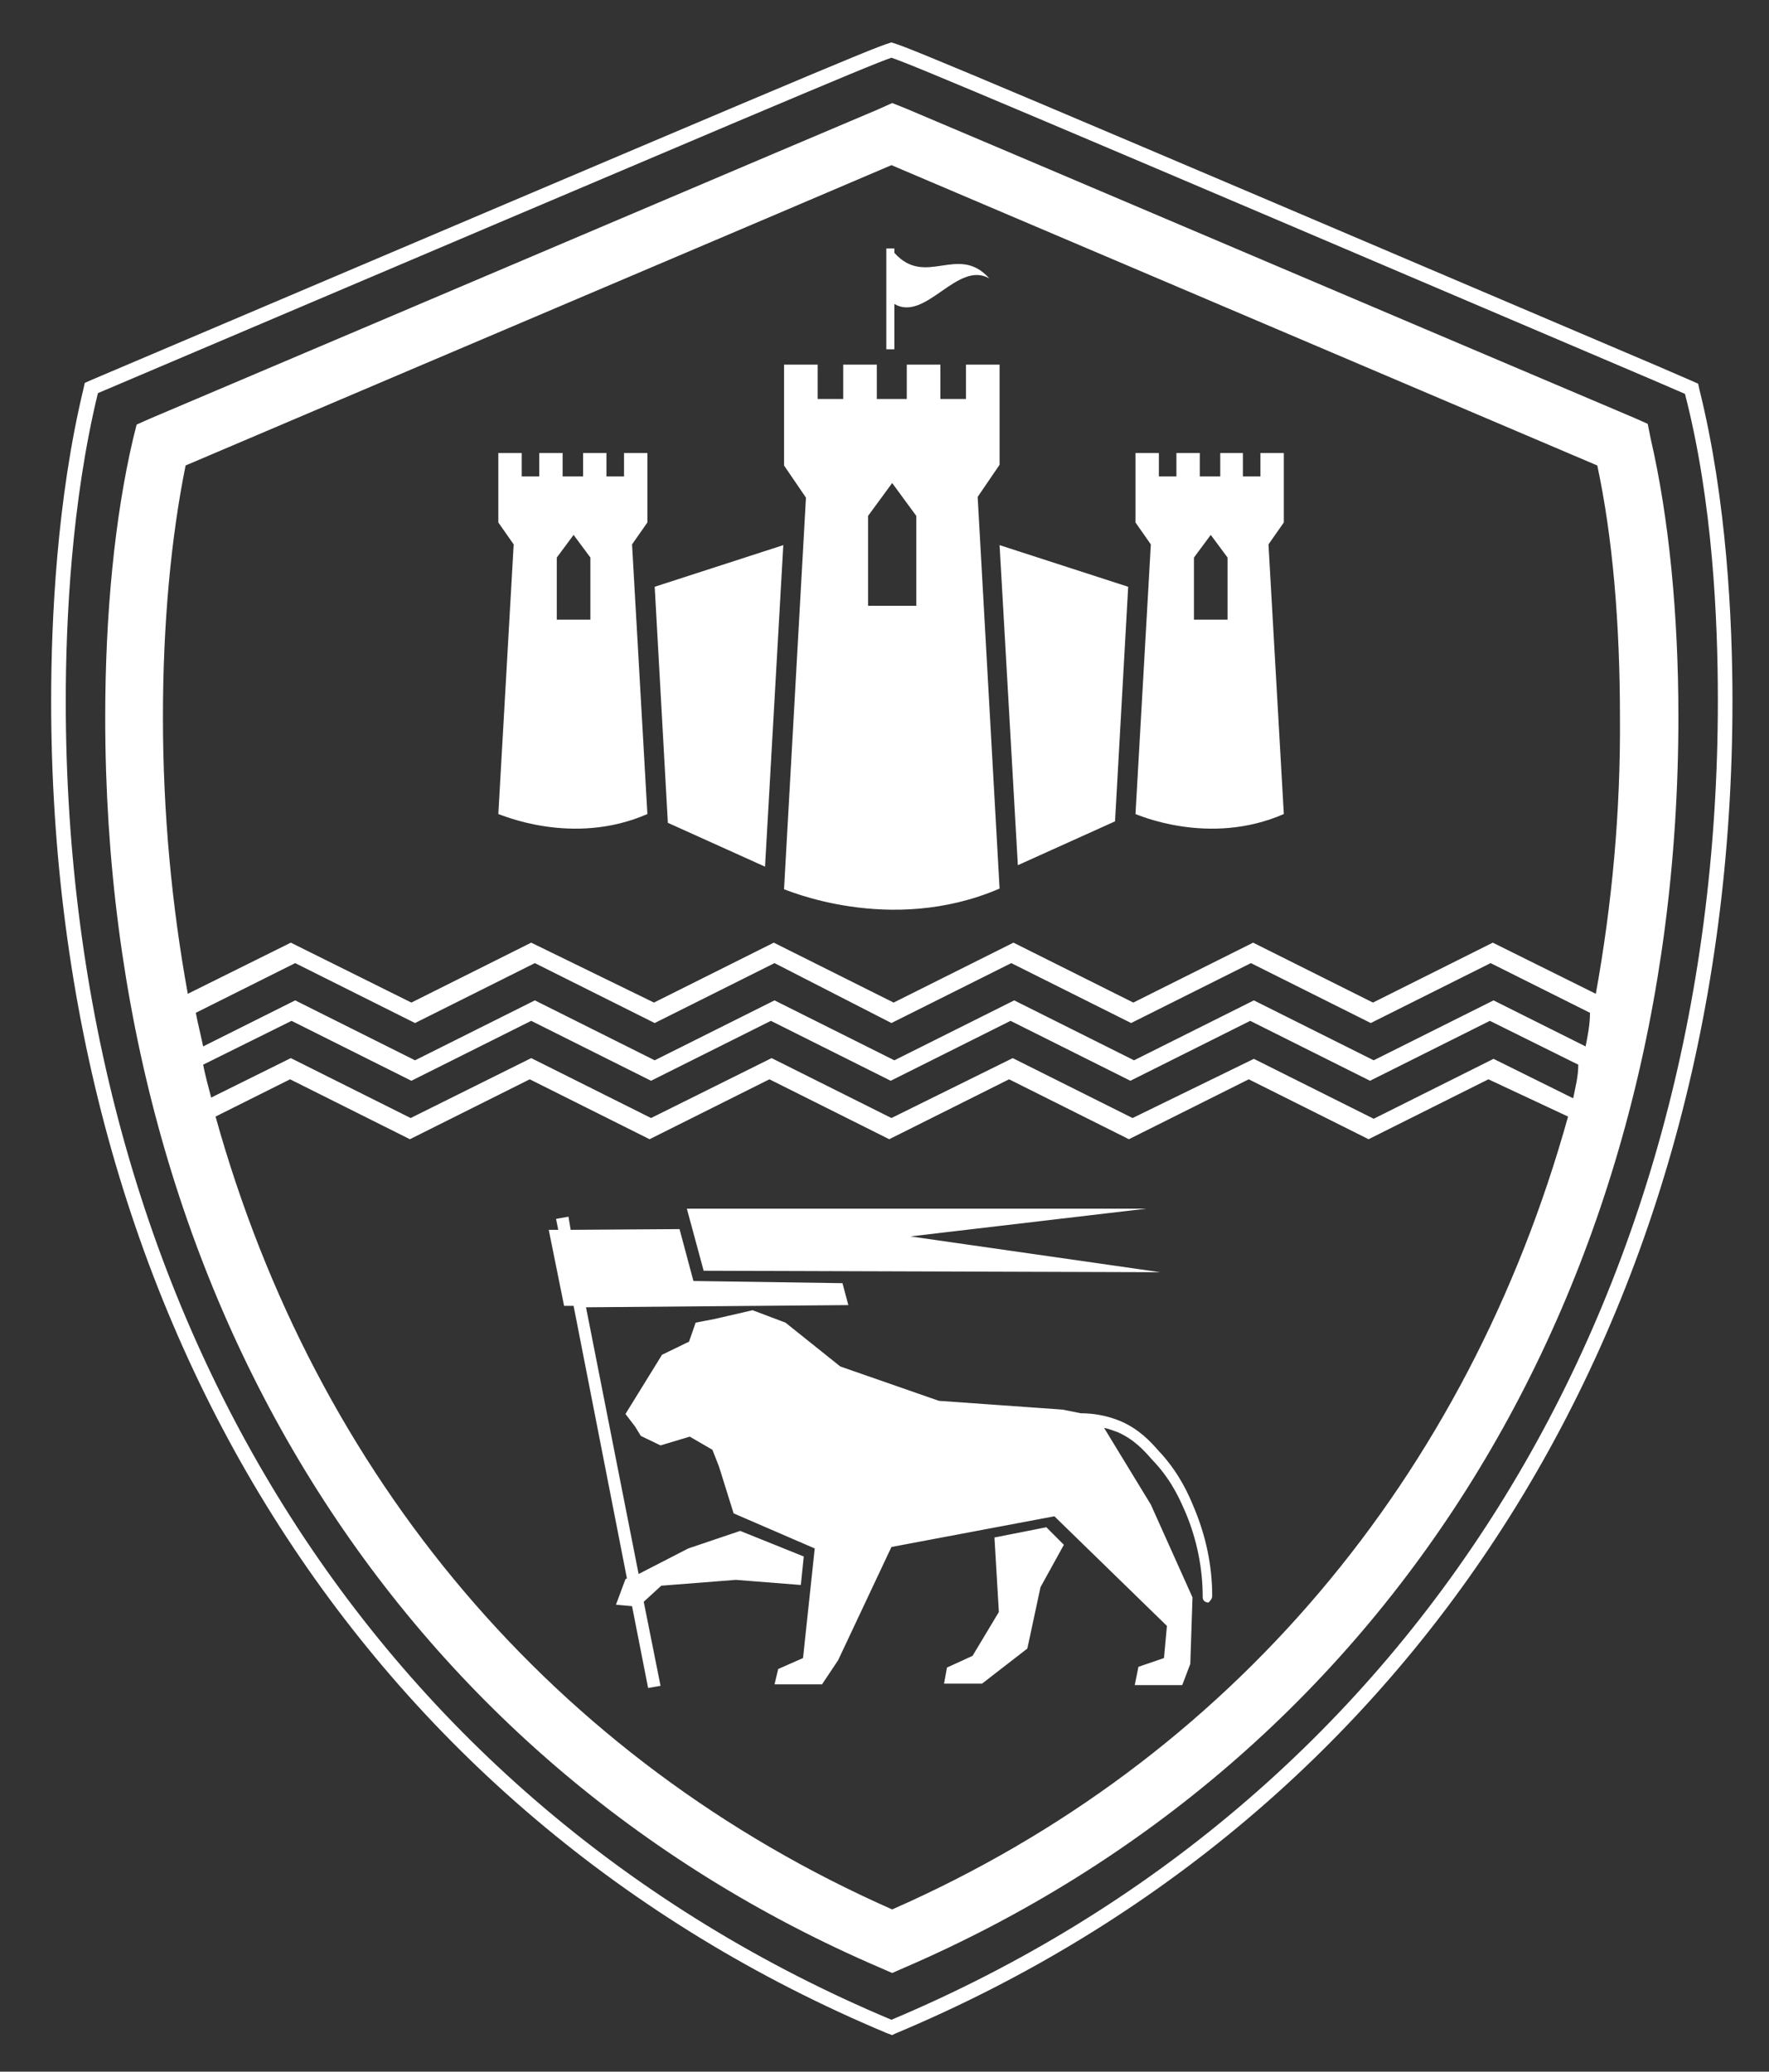 <?xml version="1.0" encoding="utf-8"?>
<!-- Generator: Adobe Illustrator 25.0.1, SVG Export Plug-In . SVG Version: 6.00 Build 0)  -->
<svg version="1.1" id="Layer_1" xmlns="http://www.w3.org/2000/svg" xmlns:xlink="http://www.w3.org/1999/xlink" x="0px" y="0px"
	 viewBox="0 0 242.1 283.5" style="enable-background:new 0 0 242.1 283.5;" xml:space="preserve">
<rect x="0" y="0" width="242.1" height="283.5" fill="#333333" stroke="none"/>
<style type="text/css">
	.st0{fill:#FFFFFF;}
</style>
<path class="st0" d="M80.7,84.8h-4.5v-8.5l2.3-3.1l2.3,3.1v8.5H80.7z M88.6,111.4l-2.1-36.9l2.1-3V62h-3.2v3.2H83V62h-3.2v3.2h-1.1
	H77V62h-3.2v3.2h-2.4V62h-3.2v9.5l2.1,3l-2.1,36.9C68.4,111.4,78.3,115.9,88.6,111.4 M104.7,118.6l2.5-44l-17.6,5.7l1.8,32.3
	L104.7,118.6z M135.4,38.1c-4.3-4.8-8.7,1.3-13-3.5V34h-1.1v13.8h1.1v-6.2C126.7,44.1,131,35.6,135.4,38.1 M125.3,82.9h-6.5V70.6
	l3.3-4.5l3.3,4.5v12.3H125.3z M136.8,121.6l-3-53.6l3-4.4V49.9h-4.6v4.7h-3.5v-4.7h-4.6v4.7h-1.6H120v-4.7h-4.6v4.7h-3.5v-4.7h-4.6
	v13.8l3,4.4l-3,53.6C107.3,121.6,121.7,128.1,136.8,121.6 M152.6,112.4l1.8-32.1l-17.6-5.7l2.5,43.8L152.6,112.4z M167.9,84.8h-4.5
	v-8.5l2.3-3.1l2.3,3.1v8.5H167.9z M175.7,111.4l-2.1-36.9l2.1-3V62h-3.2v3.2h-2.4V62H167v3.2h-1.1h-1.7V62H161v3.2h-2.4V62h-3.2v9.5
	l2.1,3l-2.1,36.9C155.5,111.4,165.4,115.9,175.7,111.4 M129.6,228.2l-0.4,2.2h5.2l6.2-4.8l1.8-8.4l3.2-5.8l-2.4-2.4l-7.1,1.4
	l0.6,10.2l-3.6,6L129.6,228.2z M94.9,175.3l-1.9-7.1l-14.9,0.1l-0.3-1.8l-1.7,0.3l0.3,1.5h-1.3l2.1,10.4h1.3l7.3,37.3l-0.2,0.1
	l-1.3,3.5l2.2,0.2l2.2,11.2l1.7-0.3l-2.3-11.5l2.4-2.2l10.2-0.8l8.9,0.7l0.4-3.9l-8.7-3.5l-7.1,2.4l-6.8,3.5l-7.2-36.5l35.9-0.3
	l-0.8-3L94.9,175.3z M158.8,174.1l-34.2-4.9l32.3-3.8H94l2.3,8.5L158.8,174.1z M165.9,218.4c0-4.2-0.9-8.3-2.5-12.1
	c-0.7-1.7-1.9-4.5-4.5-7.4l-0.2-0.2c-1.3-1.5-2.8-3.1-5.3-4.2c-1.9-0.8-3.8-1.1-5.5-1.1l-2.5-0.5l-16.9-1.2L115,187l-7.5-6v0.1V181
	l-4.5-1.7l-5.2,1.2l-2.6,0.5l-0.9,2.6l-3.7,1.8l-5,8.1l1.3,1.7l0.8,1.3l2.7,1.3l4-1.2l3.1,1.8l0.9,2.3l0,0l2,6.4l11.1,4.8l-1.6,15
	l-3.4,1.5l-0.5,2.1h6.5l2.2-3.3l7.3-15.5l22.3-4.2l15.4,15l-0.4,4.4l-3.5,1.2l-0.5,2.5h6.5l1.1-2.9l0.3-9.1l-5.7-12.7l-6.4-10.5
	c0.6,0.1,1.3,0.4,1.9,0.6c2.2,1,3.5,2.4,4.8,3.9l0.2,0.2c2.5,2.7,3.6,5.4,4.3,7c1.5,3.6,2.3,7.5,2.3,11.5c0,0.4,0.3,0.7,0.8,0.7l0,0
	C165.6,219.1,165.9,218.8,165.9,218.4 M214.6,152.8c-13.7,49.2-46.1,88.1-92.5,108.5C75.7,240.8,43.2,202,29.5,152.8l10.2-5.1
	l16.4,8.2l0,0l0,0l16.4-8.2l16.4,8.2l0,0l0,0l16.4-8.2l16.4,8.2l0,0l0,0l16.4-8.2l16.4,8.2l0,0l0,0l16.4-8.2l16.4,8.2l0,0l0,0
	l16.4-8.2L214.6,152.8z M215.3,150.3l-10.9-5.4l0,0l0,0l-16.4,8.2l0,0l0,0l-16.4-8.2l0,0l0,0L155,153l0,0l0,0l-16.4-8.2l0,0l0,0
	L122,153l0,0l0,0l-16.4-8.2l0,0l0,0L89.1,153l0,0l0,0l-16.4-8.2l0,0l0,0L56.2,153l0,0l0,0l-16.4-8.2l0,0l0,0l-10.9,5.4
	c-0.4-1.5-0.8-3-1.1-4.5l12.1-6l16.4,8.2l0,0l0,0l16.4-8.2l16.4,8.2l0,0l0,0l16.4-8.2l16.4,8.2l0,0l0,0l16.4-8.2l16.4,8.2l0,0l0,0
	l16.4-8.2l16.4,8.2l0,0l0,0l16.4-8.2l12.1,6C216,147.3,215.6,148.8,215.3,150.3 M217,143.2l-12.6-6.3l0,0l0,0l-16.4,8.2l0,0l0,0
	l-16.4-8.2l0,0l0,0l-16.4,8.2l0,0l0,0l-16.4-8.2l0,0l0,0l-16.4,8.2l0,0l0,0l-16.4-8.2l0,0l0,0l-16.4,8.2l0,0l0,0l-16.4-8.2l0,0l0,0
	l-16.4,8.2l0,0l0,0l-16.4-8.2l0,0l0,0l-12.6,6.3c-0.3-1.5-0.7-3-1-4.6l13.6-6.8l16.4,8.2l0,0l0,0l16.4-8.2l16.4,8.2l0,0l0,0
	l16.4-8.2l16,8.2l0,0l0,0l16.4-8.2l16.4,8.2l0,0l0,0l16.4-8.2l16.4,8.2l0,0l0,0l16.4-8.2l13.6,6.8
	C217.6,140.2,217.3,141.7,217,143.2 M218.4,136l-14.1-7l0,0l0,0l-16.4,8.2l0,0l-16.4-8.2l0,0l0,0l-16.4,8.2l0,0l-16.4-8.2l0,0l0,0
	l-16.4,8.2l0,0l-16.4-8.2l0,0l0,0l-16.4,8.2l0,0L72.7,129l0,0l0,0l-16.4,8.2l0,0L39.8,129l0,0l0,0l-14.1,7
	c-2.2-12.1-3.4-24.8-3.4-37.9c0-12.7,1.1-24.5,3.1-34.4c37.1-15.8,83.3-35.4,96.6-41.1c0,0,63.5,27,96.6,41.1
	c2.1,9.8,3.1,21.6,3.1,34.4C221.8,111.2,220.6,123.8,218.4,136 M229.7,98.1c0-14.1-1.3-27.3-3.8-38.1l-0.4-2l-1.8-0.8
	c-34.9-14.8-88.9-37.8-99.6-42.3l-2-0.8l0,0l0,0l-2,0.9c-10.2,4.3-60,25.5-99.6,42.3l-1.8,0.8l-0.5,2c-2.5,10.7-3.8,23.9-3.8,38.1
	c0,78.6,39.7,142.6,106.1,171.1l1.6,0.7l1.6-0.7C190,240.7,229.7,176.7,229.7,98.1 M235.1,95.9c0,83.2-42.3,150.7-113.1,180.5l0,0
	C51.2,246.7,9,179.3,9,95.9c0-11,0.8-27.3,4.4-42.1l0,0C102.8,15.8,119,8.9,122,7.9c3,1,18.6,7.6,104.2,44.1l4.4,1.9
	C234.4,68.6,235.1,84.8,235.1,95.9 M237.1,95.9c0-11.1-0.8-27.6-4.5-42.5l-0.2-0.9l-5.3-2.3C138.4,12.4,124.7,6.6,122.3,5.9L122,5.8
	l-0.3,0.1c-2.4,0.7-14.6,5.9-109.2,46.1l-0.9,0.4l-0.2,0.9C7.8,68.3,7,84.7,7,95.9c0,84.2,42.7,152.3,114.3,182.3l0.8,0.3l0.4-0.2
	C194.2,248.3,237.1,180.1,237.1,95.9"/>
</svg>
